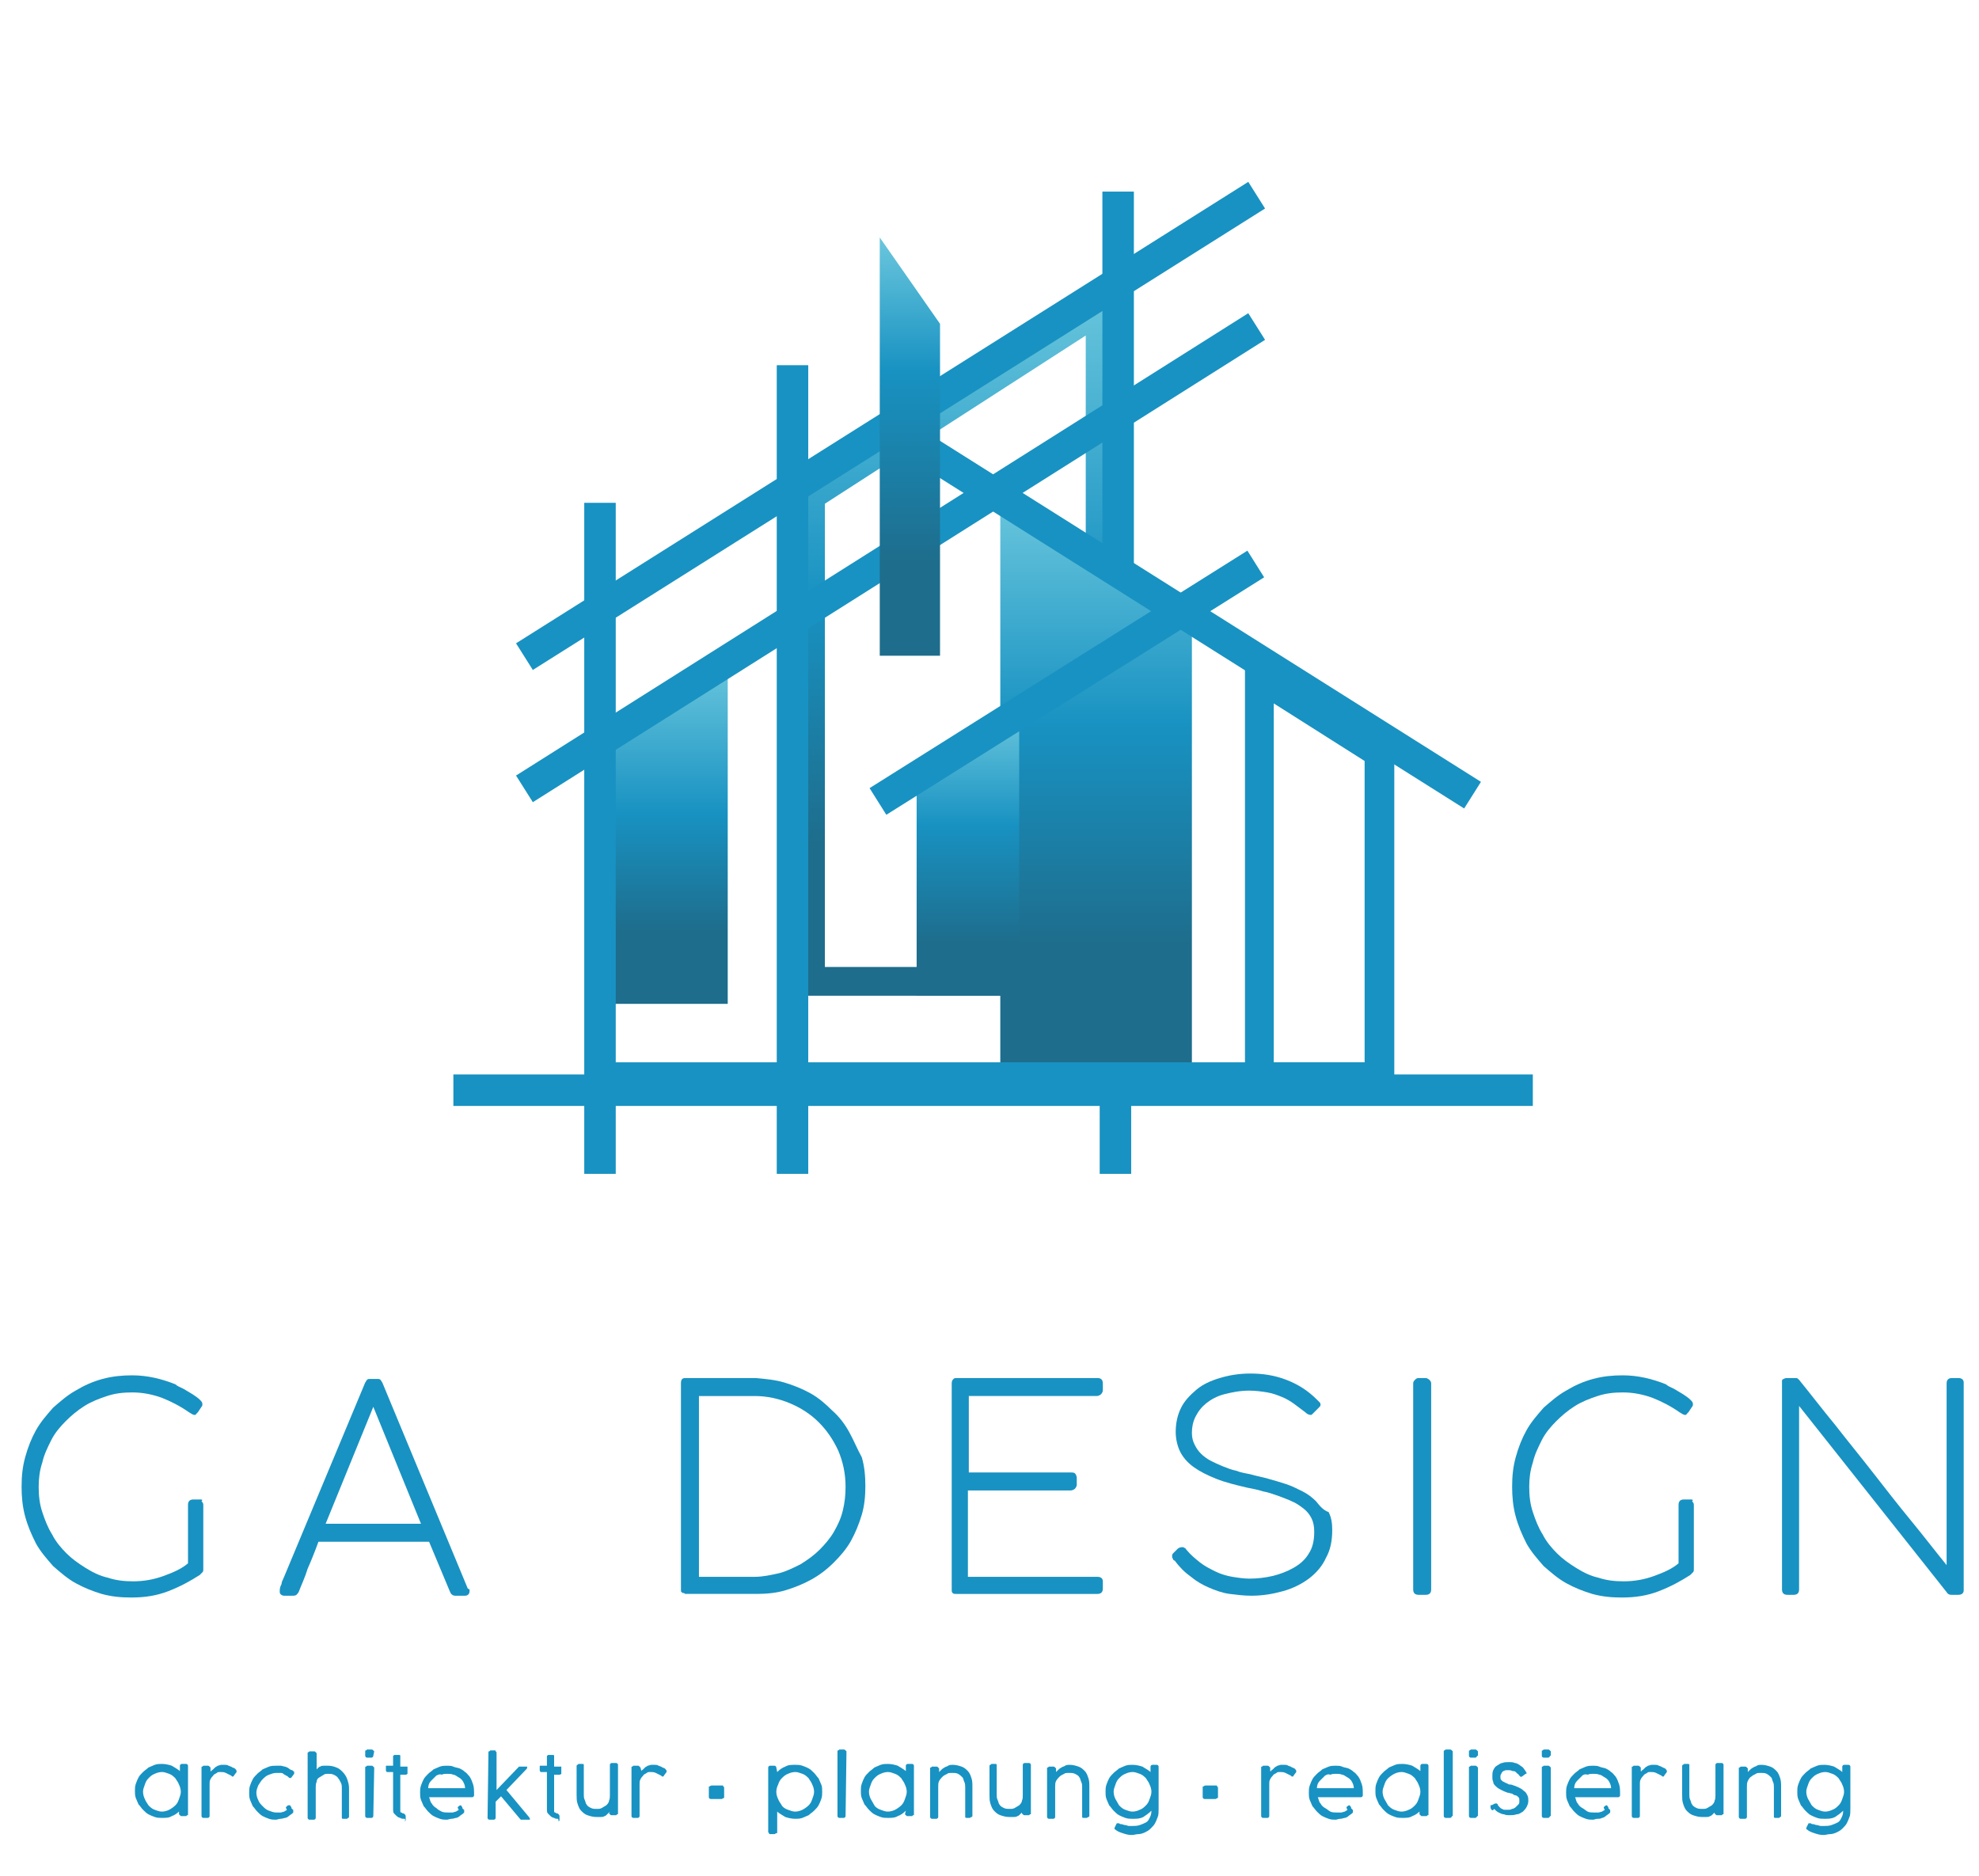 <?xml version="1.0" encoding="utf-8"?>
<!-- Generator: Adobe Illustrator 27.0.1, SVG Export Plug-In . SVG Version: 6.00 Build 0)  -->
<svg version="1.1" id="Ebene_1" xmlns="http://www.w3.org/2000/svg" xmlns:xlink="http://www.w3.org/1999/xlink" x="0px" y="0px"
	 viewBox="0 0 220 208.6" style="enable-background:new 0 0 220 208.6;" xml:space="preserve">
<style type="text/css">
	.st0{fill:#1892C2;}
	.st1{fill:url(#SVGID_1_);}
	.st2{fill:url(#SVGID_00000034058564963265797400000000261092092800861362_);}
	.st3{fill:url(#SVGID_00000167385976857403943340000013160832503900914050_);}
	.st4{fill:url(#SVGID_00000081606667387309869510000015409402281199466404_);}
	.st5{fill:none;stroke:#1892C2;stroke-width:3.5;stroke-miterlimit:10;}
	.st6{fill:url(#SVGID_00000057856555893046031900000016730545467377205902_);}
	.st7{fill:none;stroke:#00ADD7;stroke-width:3.5;stroke-miterlimit:10;}
</style>
<g>
	<path class="st0" d="M22.2,166.7h-0.7c-0.4,0-0.6,0.2-0.6,0.6v6.5c-0.7,0.6-1.6,1-2.7,1.4s-2.2,0.6-3.4,0.6c-1,0-1.9-0.1-2.8-0.4
		c-0.9-0.2-1.7-0.6-2.5-1.1s-1.5-1-2.1-1.6s-1.2-1.3-1.6-2.1c-0.5-0.8-0.8-1.6-1.1-2.5c-0.3-0.9-0.4-1.8-0.4-2.8
		c0-0.9,0.1-1.8,0.4-2.7c0.2-0.9,0.6-1.7,1-2.5s1-1.5,1.6-2.1s1.3-1.2,2.1-1.7s1.6-0.8,2.5-1.1s1.8-0.4,2.8-0.4
		c1.1,0,2.2,0.2,3.3,0.6c1,0.4,2,0.9,3,1.6c0.3,0.2,0.5,0.3,0.6,0.3s0.2,0,0.2-0.1c0.1-0.1,0.1-0.1,0.2-0.2l0.4-0.6
		c0.1-0.1,0.1-0.2,0.1-0.3c0-0.2-0.1-0.3-0.3-0.5c-0.2-0.2-0.5-0.4-0.8-0.6c-0.3-0.2-0.7-0.4-1-0.6c-0.4-0.2-0.7-0.3-0.9-0.5
		c-1.5-0.6-3.1-1-4.8-1c-1.1,0-2.2,0.1-3.3,0.4c-1.1,0.3-2,0.7-3,1.3c-0.9,0.5-1.7,1.2-2.5,1.9c-0.7,0.8-1.4,1.6-1.9,2.5
		s-0.9,1.9-1.2,3s-0.4,2.1-0.4,3.3c0,1.1,0.1,2.2,0.4,3.3s0.7,2,1.2,3c0.5,0.9,1.2,1.7,1.9,2.5c0.8,0.7,1.6,1.4,2.5,1.9
		s1.9,0.9,2.9,1.2c1.1,0.3,2.1,0.4,3.3,0.4c1.5,0,2.8-0.2,4.1-0.7s2.4-1.1,3.5-1.8c0.1-0.1,0.2-0.2,0.3-0.3c0.1-0.1,0.1-0.2,0.1-0.3
		v-7.2c0-0.2-0.1-0.3-0.2-0.4C22.6,166.7,22.4,166.7,22.2,166.7z"/>
	<path class="st0" d="M52,176.6l-9.5-22.9c-0.1-0.1-0.1-0.2-0.2-0.3c-0.1-0.1-0.2-0.1-0.4-0.1h-0.1h-0.5h-0.1c-0.2,0-0.3,0-0.4,0.1
		c-0.1,0.1-0.1,0.2-0.2,0.3l-9.1,21.8c-0.1,0.2-0.2,0.4-0.2,0.6c-0.1,0.2-0.2,0.4-0.2,0.7c0,0,0,0,0,0.1v0.1c0,0.2,0.2,0.4,0.5,0.4
		h0.9h0.1c0.3,0,0.4-0.1,0.6-0.4c0.3-0.8,0.7-1.6,1-2.6c0.4-0.9,0.8-1.9,1.2-3h12.3l2.3,5.5c0.1,0.3,0.3,0.5,0.6,0.5c0,0,0,0,0.1,0
		c0,0,0,0,0.1,0h0.9c0.3,0,0.5-0.2,0.5-0.5c0,0,0-0.1,0-0.2C52,176.6,52,176.6,52,176.6z M36.2,169.4l5.3-13l5.3,13H36.2z"/>
	<path class="st0" d="M94.4,159.2c-0.5-0.9-1.1-1.7-1.9-2.4c-0.7-0.7-1.5-1.4-2.4-1.9s-1.9-0.9-2.9-1.2s-2.1-0.4-3.2-0.5h-7.8
		c-0.4,0-0.5,0.2-0.5,0.6v23c0,0.1,0,0.2,0.1,0.2c0,0.1,0.1,0.1,0.2,0.1s0.1,0.1,0.2,0.1h0.1c0,0,0.1,0,0.2,0h7.6
		c1.1,0,2.2-0.1,3.2-0.4c1-0.3,2-0.7,2.9-1.2s1.7-1.1,2.5-1.9c0.7-0.7,1.4-1.5,1.9-2.4s0.9-1.9,1.2-2.9c0.3-1,0.4-2.1,0.4-3.2
		c0-1.1-0.1-2.2-0.4-3.2C95.3,161.1,94.9,160.1,94.4,159.2z M93.7,167.9c-0.2,0.9-0.6,1.7-1,2.4s-1,1.4-1.6,2s-1.3,1.1-2.1,1.6
		c-0.8,0.4-1.6,0.8-2.4,1c-0.9,0.2-1.8,0.4-2.7,0.4h-6.2v-20.1h6.2c1.4,0,2.7,0.3,3.9,0.8c1.2,0.5,2.3,1.2,3.2,2.1
		c0.9,0.9,1.6,1.9,2.2,3.2c0.5,1.2,0.8,2.5,0.8,4C94,166.2,93.9,167.1,93.7,167.9z"/>
	<path class="st0" d="M122,175.3h-14.4v-9.6H119c0.2,0,0.4-0.1,0.5-0.2c0.1-0.1,0.2-0.3,0.2-0.4v-0.8c0-0.2-0.1-0.4-0.2-0.5
		s-0.3-0.1-0.4-0.1h-11.4v-8.5h14.2c0.2,0,0.4-0.1,0.5-0.2c0.1-0.1,0.2-0.3,0.2-0.4v-0.8c0-0.4-0.2-0.6-0.6-0.6h-15.6
		c-0.2,0-0.3,0-0.4,0.1s-0.2,0.2-0.2,0.5v22.9c0,0.2,0,0.3,0.1,0.4c0.1,0.1,0.2,0.1,0.4,0.1H122c0.4,0,0.6-0.2,0.6-0.6v-0.8
		C122.6,175.5,122.4,175.3,122,175.3z"/>
	<path class="st0" d="M146.3,166.9c-0.4-0.4-0.9-0.8-1.5-1.1s-1.2-0.6-1.8-0.8s-1.3-0.4-2-0.6c-0.7-0.2-1.3-0.3-2-0.5
		c-0.5-0.1-1.1-0.2-1.6-0.4c-0.5-0.1-1-0.3-1.5-0.5s-0.9-0.4-1.3-0.6c-0.4-0.2-0.8-0.5-1.1-0.8s-0.5-0.6-0.7-1s-0.3-0.8-0.3-1.3
		c0-0.6,0.1-1.2,0.4-1.8c0.3-0.6,0.7-1.1,1.2-1.5s1.2-0.8,2-1s1.7-0.4,2.8-0.4c0.7,0,1.4,0.1,2,0.2c0.6,0.1,1.1,0.3,1.6,0.5
		s1,0.5,1.4,0.8s0.8,0.6,1.2,0.9c0.2,0.2,0.4,0.3,0.6,0.3c0.1,0,0.1,0,0.2-0.1c0.1-0.1,0.1-0.1,0.2-0.2c0.2-0.2,0.4-0.4,0.5-0.5
		s0.2-0.2,0.2-0.3s0-0.2-0.1-0.3s-0.2-0.2-0.3-0.3c-1-1-2.1-1.7-3.4-2.2c-1.3-0.5-2.6-0.7-4-0.7c-1.3,0-2.4,0.2-3.4,0.5
		s-1.9,0.7-2.6,1.3c-0.7,0.6-1.3,1.2-1.7,2s-0.6,1.7-0.6,2.7c0,0.8,0.2,1.6,0.5,2.2c0.3,0.6,0.8,1.2,1.5,1.7s1.5,0.9,2.5,1.3
		c1,0.4,2.2,0.7,3.5,1c0.5,0.1,1.1,0.2,1.7,0.4c0.6,0.1,1.1,0.3,1.7,0.5c0.5,0.2,1.1,0.4,1.5,0.6c0.5,0.2,0.9,0.5,1.3,0.8
		c0.4,0.3,0.7,0.7,0.9,1.1c0.2,0.4,0.3,0.9,0.3,1.5c0,1-0.2,1.8-0.6,2.4c-0.4,0.7-1,1.2-1.7,1.6c-0.7,0.4-1.5,0.7-2.3,0.9
		c-0.9,0.2-1.7,0.3-2.6,0.3c-0.6,0-1.3-0.1-1.9-0.2c-0.6-0.1-1.3-0.3-1.9-0.6c-0.6-0.3-1.2-0.6-1.7-1s-1-0.8-1.5-1.4
		c-0.1-0.1-0.1-0.2-0.2-0.2c-0.1-0.1-0.2-0.1-0.3-0.1c-0.2,0-0.4,0.1-0.5,0.2c-0.1,0.1-0.3,0.3-0.5,0.5c-0.1,0.1-0.1,0.2-0.1,0.3
		s0,0.2,0.1,0.3c0,0.1,0.1,0.2,0.2,0.2c0.5,0.7,1.1,1.3,1.8,1.8c0.6,0.5,1.3,0.9,2,1.2s1.5,0.6,2.3,0.7c0.8,0.1,1.6,0.2,2.4,0.2
		c1.3,0,2.4-0.2,3.5-0.5s2.1-0.8,2.9-1.4c0.8-0.6,1.5-1.4,1.9-2.3c0.5-0.9,0.7-1.9,0.7-3.1c0-0.8-0.1-1.4-0.4-2
		C147.1,167.9,146.7,167.4,146.3,166.9z"/>
	<path class="st0" d="M158.5,153.2h-0.8c-0.2,0-0.3,0.1-0.4,0.2c-0.1,0.1-0.2,0.2-0.2,0.4v22.9c0,0.4,0.2,0.6,0.6,0.6h0.8
		c0.4,0,0.6-0.2,0.6-0.6v-22.9c0-0.2-0.1-0.3-0.2-0.4C158.8,153.3,158.6,153.2,158.5,153.2z"/>
	<path class="st0" d="M187.9,166.7h-0.7c-0.4,0-0.6,0.2-0.6,0.6v6.5c-0.7,0.6-1.6,1-2.7,1.4c-1.1,0.4-2.2,0.6-3.4,0.6
		c-1,0-1.9-0.1-2.8-0.4c-0.9-0.2-1.7-0.6-2.5-1.1s-1.5-1-2.1-1.6s-1.2-1.3-1.6-2.1c-0.5-0.8-0.8-1.6-1.1-2.5s-0.4-1.8-0.4-2.8
		c0-0.9,0.1-1.8,0.4-2.7c0.2-0.9,0.6-1.7,1-2.5s1-1.5,1.6-2.1s1.3-1.2,2.1-1.7s1.6-0.8,2.5-1.1s1.8-0.4,2.8-0.4
		c1.1,0,2.2,0.2,3.3,0.6c1,0.4,2,0.9,3,1.6c0.3,0.2,0.5,0.3,0.6,0.3s0.2,0,0.2-0.1c0.1-0.1,0.1-0.1,0.2-0.2l0.4-0.6
		c0.1-0.1,0.1-0.2,0.1-0.3c0-0.2-0.1-0.3-0.3-0.5s-0.5-0.4-0.8-0.6c-0.3-0.2-0.7-0.4-1-0.6c-0.4-0.2-0.7-0.3-0.9-0.5
		c-1.5-0.6-3.1-1-4.8-1c-1.1,0-2.2,0.1-3.3,0.4c-1.1,0.3-2,0.7-3,1.3c-0.9,0.5-1.7,1.2-2.5,1.9c-0.7,0.8-1.4,1.6-1.9,2.5
		s-0.9,1.9-1.2,3s-0.4,2.1-0.4,3.3c0,1.1,0.1,2.2,0.4,3.3c0.3,1.1,0.7,2,1.2,3c0.5,0.9,1.2,1.7,1.9,2.5c0.8,0.7,1.6,1.4,2.5,1.9
		s1.9,0.9,2.9,1.2c1.1,0.3,2.1,0.4,3.3,0.4c1.5,0,2.8-0.2,4.1-0.7s2.4-1.1,3.5-1.8c0.1-0.1,0.2-0.2,0.3-0.3s0.1-0.2,0.1-0.3v-7.2
		c0-0.2-0.1-0.3-0.2-0.4C188.3,166.7,188.1,166.7,187.9,166.7z"/>
	<path class="st0" d="M217.7,153.2H217c-0.4,0-0.6,0.2-0.6,0.6V174c-1.3-1.6-2.6-3.3-4-5s-2.8-3.5-4.2-5.3s-2.8-3.5-4.2-5.3
		c-1.4-1.7-2.7-3.4-4-5c-0.1-0.1-0.2-0.2-0.3-0.2c-0.4,0-0.7,0-0.9,0s-0.4,0-0.5,0.1c-0.1,0-0.2,0.1-0.2,0.2c0,0.1,0,0.2,0,0.3v22.9
		c0,0.4,0.2,0.6,0.6,0.6h0.7c0.4,0,0.6-0.2,0.6-0.6v-20.4l16.4,20.7c0.1,0.2,0.3,0.3,0.5,0.3h0.8c0.4,0,0.6-0.2,0.6-0.5v-23.1
		C218.3,153.4,218.1,153.2,217.7,153.2z"/>
</g>
<g>
	<g>
		
			<linearGradient id="SVGID_1_" gradientUnits="userSpaceOnUse" x1="106.17" y1="99.296" x2="106.17" y2="178.57" gradientTransform="matrix(1 0 0 -1 0 210)">
			<stop  offset="0.212" style="stop-color:#1E6D8C"/>
			<stop  offset="0.556" style="stop-color:#1892C2"/>
			<stop  offset="0.999" style="stop-color:#6BC7DD"/>
		</linearGradient>
		<path class="st1" d="M123.9,110.7H88.4V54.2l35.5-22.8C123.9,31.4,123.9,110.7,123.9,110.7z M91.7,107.5h29V37.3l-29,18.7V107.5z"
			/>
	</g>
	
		<linearGradient id="SVGID_00000137090873857797203820000016702705483072492181_" gradientUnits="userSpaceOnUse" x1="121.824" y1="91.448" x2="121.824" y2="154.936" gradientTransform="matrix(1 0 0 -1 0 210)">
		<stop  offset="0.212" style="stop-color:#1E6D8C"/>
		<stop  offset="0.598" style="stop-color:#1892C2"/>
		<stop  offset="0.999" style="stop-color:#6BC7DD"/>
	</linearGradient>
	<polygon style="fill:url(#SVGID_00000137090873857797203820000016702705483072492181_);" points="111.2,118.6 132.5,118.6 
		132.5,68.4 111.2,55.1 	"/>
	
		<linearGradient id="SVGID_00000143612620211146598090000017041577385986460599_" gradientUnits="userSpaceOnUse" x1="73.947" y1="98.382" x2="73.947" y2="136.492" gradientTransform="matrix(1 0 0 -1 0 210)">
		<stop  offset="0.212" style="stop-color:#1E6D8C"/>
		<stop  offset="0.556" style="stop-color:#1892C2"/>
		<stop  offset="0.999" style="stop-color:#6BC7DD"/>
	</linearGradient>
	<polygon style="fill:url(#SVGID_00000143612620211146598090000017041577385986460599_);" points="80.9,111.6 67,111.6 67,82.3 
		80.9,73.5 	"/>
	
		<linearGradient id="SVGID_00000109718193044467081730000016791206595538605740_" gradientUnits="userSpaceOnUse" x1="107.566" y1="99.296" x2="107.566" y2="130.866" gradientTransform="matrix(1 0 0 -1 0 210)">
		<stop  offset="0.186" style="stop-color:#1E6D8C"/>
		<stop  offset="0.602" style="stop-color:#1892C2"/>
		<stop  offset="0.999" style="stop-color:#6BC7DD"/>
	</linearGradient>
	<polygon style="fill:url(#SVGID_00000109718193044467081730000016791206595538605740_);" points="113.3,110.7 101.9,110.7 
		101.9,86.5 113.3,79.1 	"/>
	<g>
		<path class="st0" d="M155,121.3h-16.6V72.6L155,82.9V121.3z M141.6,118.1h10.1V84.6l-10.1-6.4V118.1z"/>
	</g>
	<g>
		<rect x="66.9" y="118.1" class="st0" width="87.4" height="3.2"/>
	</g>
	<line class="st5" x1="50.4" y1="121.2" x2="170.4" y2="121.2"/>
	<line class="st5" x1="163.7" y1="88.4" x2="101.2" y2="49"/>
	<line class="st5" x1="88.1" y1="130.5" x2="88.1" y2="40.6"/>
	<line class="st5" x1="124.3" y1="63.3" x2="124.3" y2="21.3"/>
	<line class="st5" x1="124" y1="130.5" x2="124" y2="121.1"/>
	<line class="st5" x1="58.3" y1="87.7" x2="139.7" y2="36.3"/>
	<line class="st5" x1="58.3" y1="73" x2="139.7" y2="21.7"/>
	<line class="st5" x1="97.6" y1="89.1" x2="139.6" y2="62.7"/>
	<line class="st5" x1="66.7" y1="130.5" x2="66.7" y2="55.9"/>
	
		<linearGradient id="SVGID_00000157287616434117198850000006342334375022358153_" gradientUnits="userSpaceOnUse" x1="101.156" y1="137.058" x2="101.156" y2="183.628" gradientTransform="matrix(1 0 0 -1 0 210)">
		<stop  offset="0.223" style="stop-color:#1E6D8C"/>
		<stop  offset="0.681" style="stop-color:#1892C2"/>
		<stop  offset="1" style="stop-color:#6BC7DD"/>
	</linearGradient>
	<polygon style="fill:url(#SVGID_00000157287616434117198850000006342334375022358153_);" points="97.8,72.9 104.5,72.9 104.5,36 
		97.8,26.4 	"/>
	<path class="st7" d="M170.4,123.8"/>
	<path class="st7" d="M50.4,123.8"/>
</g>
<g>
	<path class="st0" d="M20,201.3c-0.3,0.3-0.6,0.5-0.9,0.6c-0.3,0.2-0.7,0.2-1.1,0.2c-0.3,0-0.5,0-0.8-0.1s-0.5-0.2-0.7-0.3
		s-0.4-0.3-0.6-0.5c-0.2-0.2-0.3-0.4-0.5-0.6c-0.1-0.2-0.2-0.5-0.3-0.7c-0.1-0.3-0.1-0.5-0.1-0.8s0-0.5,0.1-0.8s0.2-0.5,0.3-0.7
		s0.3-0.4,0.5-0.6c0.2-0.2,0.4-0.3,0.6-0.5c0.2-0.1,0.5-0.2,0.7-0.3c0.3-0.1,0.5-0.1,0.8-0.1c0.4,0,0.8,0.1,1.1,0.2
		c0.3,0.2,0.7,0.4,0.9,0.6v-0.6c0-0.1,0.1-0.2,0.2-0.2h0.5c0.1,0,0.2,0.1,0.2,0.2v5.4c0,0.1,0,0.1-0.1,0.1l-0.1,0.1h-0.5
		c-0.1,0-0.1,0-0.2-0.1l-0.1-0.1v-0.4H20z M20.1,199.2c0-0.3-0.1-0.6-0.2-0.8c-0.1-0.3-0.3-0.5-0.4-0.7c-0.2-0.2-0.4-0.4-0.7-0.5
		S18.3,197,18,197s-0.6,0.1-0.8,0.2c-0.3,0.1-0.5,0.3-0.7,0.5s-0.3,0.4-0.4,0.7s-0.2,0.5-0.2,0.8s0.1,0.6,0.2,0.8
		c0.1,0.3,0.3,0.5,0.4,0.7c0.2,0.2,0.4,0.4,0.7,0.5c0.3,0.1,0.5,0.2,0.8,0.2s0.6-0.1,0.8-0.2s0.5-0.3,0.7-0.5s0.3-0.4,0.4-0.7
		S20.1,199.5,20.1,199.2z"/>
	<path class="st0" d="M23.5,196.9c0-0.1,0.1-0.1,0.2-0.2c0.1-0.1,0.2-0.2,0.2-0.2c0.1-0.1,0.2-0.1,0.3-0.2c0.1,0,0.3-0.1,0.4-0.1
		c0.2,0,0.3,0,0.4,0s0.3,0,0.4,0.1c0.1,0,0.2,0.1,0.3,0.1c0.1,0.1,0.2,0.1,0.4,0.2l0.1,0.1c0,0,0.1,0.1,0.1,0.2v0.1l-0.3,0.4
		c0,0.1-0.1,0.1-0.1,0.1s0,0-0.1,0c0,0,0,0-0.1-0.1c-0.2-0.1-0.4-0.2-0.6-0.3s-0.4-0.1-0.6-0.1s-0.3,0-0.4,0.1s-0.3,0.1-0.4,0.3
		c-0.1,0.1-0.2,0.2-0.3,0.4s-0.1,0.3-0.1,0.5v3.6c0,0.1-0.1,0.2-0.2,0.2h-0.5c-0.1,0-0.2-0.1-0.2-0.2v-5.4c0-0.1,0-0.1,0.1-0.1
		l0.1-0.1h0.5c0.1,0,0.1,0,0.2,0.1l0.1,0.1v0.4H23.5z"/>
	<path class="st0" d="M31.9,200.8L31.9,200.8c0.1-0.1,0.1-0.1,0.2-0.1h0.1c0,0,0.1,0,0.1,0.1c0.1,0.1,0.1,0.1,0.1,0.2
		c0,0.1,0.1,0.1,0.1,0.1s0,0.1,0.1,0.1c0,0,0,0,0,0.1v0.1v0.1l-0.1,0.1c-0.1,0.1-0.3,0.2-0.4,0.3c-0.1,0.1-0.3,0.2-0.4,0.2
		s-0.3,0.1-0.5,0.1s-0.4,0.1-0.5,0.1c-0.3,0-0.5,0-0.8-0.1s-0.5-0.2-0.7-0.3s-0.4-0.3-0.6-0.5s-0.3-0.4-0.5-0.6
		c-0.1-0.2-0.2-0.5-0.3-0.7c-0.1-0.3-0.1-0.5-0.1-0.8s0-0.5,0.1-0.8s0.2-0.5,0.3-0.7c0.1-0.2,0.3-0.4,0.5-0.6
		c0.2-0.2,0.4-0.3,0.6-0.5c0.2-0.1,0.5-0.2,0.7-0.3c0.3-0.1,0.5-0.1,0.8-0.1c0.2,0,0.3,0,0.5,0s0.3,0.1,0.5,0.1
		c0.2,0.1,0.3,0.1,0.4,0.2c0.1,0.1,0.3,0.2,0.4,0.2c0,0,0,0,0.1,0.1c0,0,0.1,0,0.1,0.1v0.1v0.1l-0.3,0.4c-0.1,0.1-0.2,0.1-0.3,0
		c-0.1-0.1-0.2-0.2-0.3-0.2c-0.1-0.1-0.2-0.1-0.3-0.2c-0.1-0.1-0.2-0.1-0.4-0.1c-0.1,0-0.3,0-0.4,0c-0.3,0-0.5,0.1-0.8,0.2
		s-0.5,0.3-0.7,0.5s-0.3,0.4-0.5,0.7c-0.1,0.3-0.2,0.5-0.2,0.8s0.1,0.6,0.2,0.8c0.1,0.3,0.3,0.5,0.5,0.7s0.4,0.4,0.7,0.5
		c0.3,0.1,0.5,0.2,0.8,0.2c0.2,0,0.3,0,0.5,0c0.1,0,0.3-0.1,0.4-0.1c0.1-0.1,0.2-0.1,0.3-0.2C31.7,200.9,31.8,200.9,31.9,200.8z"/>
	<path class="st0" d="M35,196.9c0.1-0.1,0.2-0.2,0.3-0.3s0.2-0.2,0.3-0.2c0.1-0.1,0.3-0.1,0.4-0.1c0.2,0,0.3,0,0.5,0
		c0.3,0,0.7,0.1,0.9,0.2c0.3,0.1,0.5,0.3,0.7,0.5s0.4,0.5,0.5,0.8s0.2,0.6,0.2,1v3.1c0,0.1,0,0.2-0.1,0.2c-0.1,0.1-0.1,0.1-0.2,0.1
		h-0.3c-0.1,0-0.2,0-0.2-0.1c0,0,0-0.1,0-0.2v-3.1c0-0.2,0-0.4-0.1-0.6c-0.1-0.2-0.2-0.4-0.3-0.5c-0.1-0.2-0.3-0.3-0.5-0.4
		c-0.2-0.1-0.4-0.1-0.6-0.1c-0.2,0-0.4,0-0.5,0.1c-0.2,0.1-0.3,0.2-0.5,0.3s-0.3,0.3-0.3,0.5c-0.1,0.2-0.1,0.4-0.1,0.6v3.4
		c0,0.1-0.1,0.2-0.2,0.2h-0.5c-0.1,0-0.2-0.1-0.2-0.2v-7.2c0-0.1,0-0.1,0.1-0.1l0.1-0.1h0.5c0.1,0,0.1,0,0.2,0.1l0.1,0.1v2H35z"/>
	<path class="st0" d="M41.5,195.2c0,0.1-0.1,0.2-0.2,0.2h-0.5c-0.1,0-0.2-0.1-0.2-0.2v-0.5c0-0.1,0-0.1,0.1-0.1l0.1-0.1h0.5
		c0.1,0,0.1,0,0.2,0.1l0.1,0.1L41.5,195.2L41.5,195.2z M41.5,201.9c0,0.1-0.1,0.2-0.2,0.2h-0.5c-0.1,0-0.2-0.1-0.2-0.2v-5.4
		c0-0.1,0-0.1,0.1-0.1l0.1-0.1h0.5c0.1,0,0.1,0,0.2,0.1l0.1,0.1L41.5,201.9L41.5,201.9z"/>
	<path class="st0" d="M44.9,202.2c-0.1,0-0.3,0-0.4-0.1c-0.1,0-0.3-0.1-0.4-0.2c-0.1-0.1-0.2-0.2-0.3-0.3s-0.1-0.3-0.1-0.6v-4h-0.5
		c-0.1,0-0.1,0-0.2,0c0,0-0.1-0.1-0.1-0.2v-0.4c0-0.1,0-0.1,0.1-0.1c0,0,0.1,0,0.2,0h0.5v-1c0-0.1,0-0.1,0-0.1s0.1,0,0.1-0.1h0.1
		c0.1,0,0.1,0,0.2,0c0.1,0,0.2,0,0.2,0c0.1,0,0.1,0,0.1,0s0.1,0,0.1,0.1v0.1v0.1v1h0.6c0.1,0,0.1,0,0.2,0c0,0,0,0.1,0,0.2v0.4
		c0,0.1,0,0.1,0,0.2c0,0-0.1,0.1-0.2,0.1h-0.6v4c0,0.1,0,0.2,0.1,0.2s0.1,0.1,0.2,0.1c0.1,0,0.1,0,0.2,0.1c0,0,0.1,0.1,0.1,0.2v0.4
		c0,0.1,0,0.1-0.1,0.2C45.1,202.2,45,202.2,44.9,202.2z"/>
	<path class="st0" d="M51,200.8C51.1,200.8,51.1,200.7,51,200.8c0.1-0.1,0.2-0.1,0.2-0.1s0.1,0,0.1,0.1c0.1,0.1,0.1,0.1,0.1,0.2
		c0,0.1,0.1,0.1,0.1,0.1s0,0.1,0.1,0.1c0,0,0,0,0,0.1c0,0,0,0,0,0.1v0.1l-0.1,0.1c-0.1,0.1-0.3,0.2-0.4,0.3
		c-0.1,0.1-0.3,0.2-0.4,0.2s-0.3,0.1-0.5,0.1s-0.4,0.1-0.5,0.1c-0.3,0-0.5,0-0.8-0.1s-0.5-0.2-0.7-0.3s-0.4-0.3-0.6-0.5
		c-0.2-0.2-0.3-0.4-0.5-0.6c-0.1-0.2-0.2-0.5-0.3-0.7c-0.1-0.3-0.1-0.5-0.1-0.8s0-0.5,0.1-0.8s0.2-0.5,0.3-0.7s0.3-0.4,0.5-0.6
		c0.2-0.2,0.4-0.3,0.6-0.5c0.2-0.1,0.5-0.2,0.7-0.3c0.3-0.1,0.5-0.1,0.8-0.1c0.2,0,0.5,0,0.7,0.1s0.4,0.1,0.7,0.2
		c0.2,0.1,0.4,0.2,0.6,0.4c0.2,0.1,0.3,0.3,0.5,0.5c0.2,0.3,0.3,0.6,0.4,0.9c0.1,0.3,0.1,0.7,0.1,1.2c0,0.1-0.1,0.2-0.2,0.2h-4.8
		c0.1,0.2,0.1,0.5,0.3,0.7c0.1,0.2,0.3,0.4,0.5,0.5c0.2,0.2,0.4,0.3,0.6,0.4c0.2,0.1,0.5,0.1,0.7,0.1s0.3,0,0.5,0
		c0.1,0,0.3-0.1,0.4-0.1c0.1-0.1,0.2-0.1,0.3-0.2C50.8,200.9,50.9,200.9,51,200.8L51,200.8z M48.5,197.4c-0.2,0.2-0.4,0.4-0.6,0.6
		c-0.2,0.2-0.3,0.5-0.3,0.8h4.1c0-0.3-0.1-0.5-0.2-0.7c-0.1-0.2-0.3-0.4-0.5-0.5s-0.4-0.3-0.6-0.3c-0.2-0.1-0.5-0.1-0.7-0.1
		s-0.4,0-0.6,0.1C48.9,197.2,48.7,197.3,48.5,197.4z"/>
	<path class="st0" d="M54.3,194.8c0-0.1,0-0.1,0.1-0.1l0.1-0.1H55c0.1,0,0.1,0,0.1,0.1l0.1,0.1v4.2l2.4-2.5l0.1-0.1h0.1h0.7
		c0.1,0,0.1,0,0.1,0s0,0,0,0.1s0,0.1-0.1,0.2l-2.2,2.3l2.5,3l0,0c0,0,0,0.1,0.1,0.1v0.1v0.1h-0.1H58h-0.1l-0.1-0.1l-2.1-2.5
		l-0.6,0.6v1.8c0,0.1-0.1,0.2-0.2,0.2h-0.5c-0.1,0-0.2-0.1-0.2-0.2L54.3,194.8L54.3,194.8z"/>
	<path class="st0" d="M62,202.2c-0.1,0-0.3,0-0.4-0.1c-0.1,0-0.3-0.1-0.4-0.2c-0.1-0.1-0.2-0.2-0.3-0.3s-0.1-0.3-0.1-0.6v-4h-0.5
		c-0.1,0-0.1,0-0.2,0c0,0-0.1-0.1-0.1-0.2v-0.4c0-0.1,0-0.1,0.1-0.1c0,0,0.1,0,0.2,0h0.5v-1c0-0.1,0-0.1,0-0.1s0.1,0,0.1-0.1H61
		c0.1,0,0.1,0,0.2,0c0.1,0,0.2,0,0.2,0c0.1,0,0.1,0,0.1,0s0.1,0,0.1,0.1v0.1v0.1v1h0.6c0.1,0,0.1,0,0.2,0c0,0,0,0.1,0,0.2v0.4
		c0,0.1,0,0.1,0,0.2c0,0-0.1,0.1-0.2,0.1h-0.6v4c0,0.1,0,0.2,0.1,0.2s0.1,0.1,0.2,0.1c0.1,0,0.1,0,0.2,0.1c0,0,0.1,0.1,0.1,0.2v0.4
		c0,0.1,0,0.1-0.1,0.2C62.1,202.2,62,202.2,62,202.2z"/>
	<path class="st0" d="M67.8,201.4c-0.1,0.1-0.2,0.2-0.3,0.3c-0.1,0.1-0.2,0.2-0.3,0.2c-0.1,0.1-0.3,0.1-0.4,0.1c-0.2,0-0.3,0-0.5,0
		c-0.4,0-0.7-0.1-1-0.2c-0.3-0.1-0.5-0.3-0.7-0.5s-0.3-0.5-0.4-0.8s-0.1-0.6-0.1-1v-3.1c0-0.1,0-0.2,0.1-0.2
		c0.1-0.1,0.1-0.1,0.2-0.1h0.3c0.1,0,0.2,0,0.2,0.1c0,0,0,0.1,0,0.2v3.1c0,0.2,0,0.4,0.1,0.6s0.1,0.4,0.2,0.5
		c0.1,0.2,0.3,0.3,0.5,0.4c0.2,0.1,0.4,0.1,0.7,0.1c0.2,0,0.3,0,0.5-0.1s0.3-0.2,0.5-0.3c0.1-0.1,0.3-0.3,0.3-0.5
		c0.1-0.2,0.1-0.4,0.1-0.6v-3.4c0-0.1,0.1-0.2,0.2-0.2h0.5c0.1,0,0.2,0.1,0.2,0.2v5.4c0,0.1,0,0.1-0.1,0.1l-0.1,0.1H68
		c-0.1,0-0.1,0-0.2-0.1l-0.1-0.1L67.8,201.4L67.8,201.4z"/>
	<path class="st0" d="M71.3,196.9c0-0.1,0.1-0.1,0.2-0.2c0.1-0.1,0.2-0.2,0.2-0.2c0.1-0.1,0.2-0.1,0.3-0.2c0.1,0,0.3-0.1,0.4-0.1
		c0.2,0,0.3,0,0.4,0s0.3,0,0.4,0.1c0.1,0,0.2,0.1,0.3,0.1c0.1,0.1,0.2,0.1,0.4,0.2l0.1,0.1c0,0,0.1,0.1,0.1,0.2v0.1l-0.3,0.4
		c0,0.1-0.1,0.1-0.1,0.1s0,0-0.1,0c0,0,0,0-0.1-0.1c-0.2-0.1-0.4-0.2-0.6-0.3s-0.4-0.1-0.6-0.1s-0.3,0-0.4,0.1s-0.3,0.1-0.4,0.3
		c-0.1,0.1-0.2,0.2-0.3,0.4s-0.1,0.3-0.1,0.5v3.6c0,0.1-0.1,0.2-0.2,0.2h-0.5c-0.1,0-0.2-0.1-0.2-0.2v-5.4c0-0.1,0-0.1,0.1-0.1
		l0.1-0.1h0.5c0.1,0,0.1,0,0.2,0.1l0.1,0.1L71.3,196.9L71.3,196.9z"/>
	<path class="st0" d="M78.8,198.7c0-0.1,0-0.1,0.1-0.1c0,0,0.1-0.1,0.2-0.1h1.2c0.1,0,0.1,0,0.1,0.1l0.1,0.1v1.1
		c0,0.1,0,0.1-0.1,0.1c0,0-0.1,0.1-0.2,0.1H79c-0.1,0-0.2-0.1-0.2-0.2V198.7z"/>
	<path class="st0" d="M86.4,197c0.3-0.3,0.6-0.5,0.9-0.6c0.3-0.2,0.7-0.2,1.1-0.2c0.3,0,0.5,0,0.8,0.1s0.5,0.2,0.7,0.3
		s0.4,0.3,0.6,0.5s0.3,0.4,0.5,0.6c0.1,0.2,0.2,0.5,0.3,0.7s0.1,0.5,0.1,0.8s0,0.5-0.1,0.8s-0.2,0.5-0.3,0.7
		c-0.1,0.2-0.3,0.4-0.5,0.6c-0.2,0.2-0.4,0.3-0.6,0.5c-0.2,0.1-0.5,0.2-0.7,0.3c-0.3,0.1-0.5,0.1-0.8,0.1c-0.4,0-0.8-0.1-1.1-0.2
		c-0.3-0.2-0.7-0.4-0.9-0.6v2.3c0,0.1,0,0.1-0.1,0.1s-0.1,0.1-0.2,0.1h-0.5c-0.1,0-0.1,0-0.1-0.1l-0.1-0.1v-7.2
		c0-0.1,0.1-0.2,0.2-0.2h0.5c0.1,0,0.2,0.1,0.2,0.2L86.4,197L86.4,197z M86.3,199.2c0,0.3,0.1,0.6,0.2,0.8c0.1,0.3,0.3,0.5,0.4,0.7
		s0.4,0.4,0.7,0.5c0.3,0.1,0.5,0.2,0.8,0.2s0.6-0.1,0.8-0.2s0.5-0.3,0.7-0.5s0.3-0.4,0.4-0.7s0.2-0.5,0.2-0.8s-0.1-0.6-0.2-0.8
		c-0.1-0.3-0.3-0.5-0.4-0.7c-0.2-0.2-0.4-0.4-0.7-0.5s-0.5-0.2-0.8-0.2s-0.6,0.1-0.8,0.2c-0.3,0.1-0.5,0.3-0.7,0.5s-0.3,0.4-0.4,0.7
		C86.4,198.6,86.3,198.9,86.3,199.2z"/>
	<path class="st0" d="M94,201.9c0,0.1-0.1,0.2-0.2,0.2h-0.5c-0.1,0-0.2-0.1-0.2-0.2v-7.2c0-0.1,0-0.1,0.1-0.1l0.1-0.1h0.5
		c0.1,0,0.1,0,0.2,0.1s0.1,0.1,0.1,0.1L94,201.9L94,201.9z"/>
	<path class="st0" d="M100.7,201.3c-0.3,0.3-0.6,0.5-0.9,0.6c-0.3,0.2-0.7,0.2-1.1,0.2c-0.3,0-0.5,0-0.8-0.1s-0.5-0.2-0.7-0.3
		s-0.4-0.3-0.6-0.5s-0.3-0.4-0.5-0.6c-0.1-0.2-0.2-0.5-0.3-0.7c-0.1-0.3-0.1-0.5-0.1-0.8s0-0.5,0.1-0.8s0.2-0.5,0.3-0.7
		c0.1-0.2,0.3-0.4,0.5-0.6c0.2-0.2,0.4-0.3,0.6-0.5c0.2-0.1,0.5-0.2,0.7-0.3c0.3-0.1,0.5-0.1,0.8-0.1c0.4,0,0.8,0.1,1.1,0.2
		c0.3,0.2,0.7,0.4,0.9,0.6v-0.6c0-0.1,0.1-0.2,0.2-0.2h0.5c0.1,0,0.2,0.1,0.2,0.2v5.4c0,0.1,0,0.1-0.1,0.1l-0.1,0.1h-0.5
		c-0.1,0-0.1,0-0.2-0.1l-0.1-0.1L100.7,201.3L100.7,201.3z M100.8,199.2c0-0.3-0.1-0.6-0.2-0.8c-0.1-0.3-0.3-0.5-0.4-0.7
		c-0.2-0.2-0.4-0.4-0.7-0.5S99,197,98.7,197s-0.6,0.1-0.8,0.2c-0.3,0.1-0.5,0.3-0.7,0.5s-0.3,0.4-0.4,0.7s-0.2,0.5-0.2,0.8
		s0.1,0.6,0.2,0.8s0.3,0.5,0.4,0.7s0.4,0.4,0.7,0.5c0.3,0.1,0.5,0.2,0.8,0.2s0.6-0.1,0.8-0.2s0.5-0.3,0.7-0.5s0.3-0.4,0.4-0.7
		S100.8,199.5,100.8,199.2z"/>
	<path class="st0" d="M104.3,197.1c0.1-0.1,0.2-0.2,0.3-0.3c0.1-0.1,0.2-0.2,0.4-0.3c0.1-0.1,0.3-0.1,0.4-0.2
		c0.2-0.1,0.3-0.1,0.5-0.1c0.4,0,0.7,0.1,1,0.2c0.3,0.1,0.5,0.3,0.7,0.5s0.3,0.5,0.4,0.8s0.1,0.6,0.1,1v3.1c0,0.1,0,0.2-0.1,0.2
		s-0.1,0.1-0.2,0.1h-0.3c-0.1,0-0.2,0-0.2-0.1c0,0,0-0.1,0-0.2v-3.1c0-0.2,0-0.4-0.1-0.6c-0.1-0.2-0.1-0.4-0.2-0.5s-0.3-0.3-0.5-0.4
		c-0.2-0.1-0.4-0.1-0.7-0.1c-0.2,0-0.4,0-0.5,0.1c-0.2,0.1-0.4,0.2-0.5,0.3s-0.3,0.3-0.4,0.5s-0.1,0.4-0.1,0.6v3.4
		c0,0.1-0.1,0.2-0.2,0.2h-0.5c-0.1,0-0.2-0.1-0.2-0.2v-5.4c0-0.1,0-0.1,0.1-0.1l0.1-0.1h0.5c0.1,0,0.1,0,0.2,0.1l0.1,0.1v0.5H104.3z
		"/>
	<path class="st0" d="M113.7,201.4c-0.1,0.1-0.2,0.2-0.3,0.3c-0.1,0.1-0.2,0.2-0.3,0.2c-0.1,0.1-0.3,0.1-0.4,0.1c-0.2,0-0.3,0-0.5,0
		c-0.4,0-0.7-0.1-1-0.2c-0.3-0.1-0.5-0.3-0.7-0.5s-0.3-0.5-0.4-0.8s-0.1-0.6-0.1-1v-3.1c0-0.1,0-0.2,0.1-0.2
		c0.1-0.1,0.1-0.1,0.2-0.1h0.3c0.1,0,0.2,0,0.2,0.1c0,0,0,0.1,0,0.2v3.1c0,0.2,0,0.4,0.1,0.6s0.1,0.4,0.2,0.5
		c0.1,0.2,0.3,0.3,0.5,0.4c0.2,0.1,0.4,0.1,0.7,0.1c0.2,0,0.3,0,0.5-0.1s0.3-0.2,0.5-0.3c0.1-0.1,0.3-0.3,0.3-0.5
		c0.1-0.2,0.1-0.4,0.1-0.6v-3.4c0-0.1,0.1-0.2,0.2-0.2h0.5c0.1,0,0.2,0.1,0.2,0.2v5.4c0,0.1,0,0.1-0.1,0.1l-0.1,0.1h-0.5
		c-0.1,0-0.1,0-0.2-0.1s-0.1-0.1-0.1-0.1v-0.2H113.7z"/>
	<path class="st0" d="M117.3,197.1c0.1-0.1,0.2-0.2,0.3-0.3c0.1-0.1,0.2-0.2,0.4-0.3c0.1-0.1,0.3-0.1,0.4-0.2
		c0.2-0.1,0.3-0.1,0.5-0.1c0.4,0,0.7,0.1,1,0.2c0.3,0.1,0.5,0.3,0.7,0.5s0.3,0.5,0.4,0.8s0.1,0.6,0.1,1v3.1c0,0.1,0,0.2-0.1,0.2
		s-0.1,0.1-0.2,0.1h-0.3c-0.1,0-0.2,0-0.2-0.1c0,0,0-0.1,0-0.2v-3.1c0-0.2,0-0.4-0.1-0.6c-0.1-0.2-0.1-0.4-0.2-0.5
		c-0.1-0.2-0.3-0.3-0.5-0.4c-0.2-0.1-0.4-0.1-0.7-0.1c-0.2,0-0.4,0-0.5,0.1c-0.2,0.1-0.4,0.2-0.5,0.3s-0.3,0.3-0.4,0.5
		s-0.1,0.4-0.1,0.6v3.4c0,0.1-0.1,0.2-0.2,0.2h-0.5c-0.1,0-0.2-0.1-0.2-0.2v-5.4c0-0.1,0-0.1,0.1-0.1l0.1-0.1h0.5
		c0.1,0,0.1,0,0.2,0.1l0.1,0.1v0.5H117.3z"/>
	<path class="st0" d="M128,201.3c-0.3,0.3-0.6,0.5-0.9,0.7c-0.4,0.2-0.7,0.2-1.2,0.2c-0.3,0-0.5,0-0.8-0.1s-0.5-0.2-0.7-0.3
		s-0.4-0.3-0.6-0.5s-0.3-0.4-0.5-0.6c-0.1-0.2-0.2-0.5-0.3-0.7c-0.1-0.3-0.1-0.5-0.1-0.8s0-0.5,0.1-0.8s0.2-0.5,0.3-0.7
		c0.1-0.2,0.3-0.4,0.5-0.6c0.2-0.2,0.4-0.3,0.6-0.5c0.2-0.1,0.5-0.2,0.7-0.3c0.3-0.1,0.5-0.1,0.8-0.1c0.4,0,0.8,0.1,1.1,0.2
		c0.3,0.2,0.7,0.4,0.9,0.6v-0.6c0-0.1,0.1-0.2,0.2-0.2h0.5c0.1,0,0.2,0.1,0.2,0.2v0.1l0,0v4.6c0,0.3,0,0.7-0.1,0.9
		c-0.1,0.3-0.2,0.5-0.3,0.7s-0.3,0.4-0.5,0.6c-0.2,0.2-0.4,0.3-0.6,0.4c-0.2,0.1-0.5,0.2-0.7,0.2c-0.3,0-0.5,0.1-0.8,0.1
		c-0.4,0-0.7-0.1-1-0.2c-0.3-0.1-0.6-0.2-0.8-0.4c0,0-0.1,0-0.1-0.1v-0.1l0,0l0,0l0.2-0.4c0,0,0-0.1,0.1-0.1c0,0,0,0,0.1,0h0.1
		c0.1,0.1,0.2,0.1,0.3,0.1c0.1,0,0.2,0.1,0.4,0.1c0.1,0,0.3,0.1,0.4,0.1s0.2,0,0.3,0c0.3,0,0.6,0,0.9-0.1s0.5-0.2,0.7-0.3
		s0.3-0.3,0.4-0.5S128,201.7,128,201.3L128,201.3z M128,199.2c0-0.3-0.1-0.6-0.2-0.8c-0.1-0.3-0.3-0.5-0.4-0.7
		c-0.2-0.2-0.4-0.4-0.7-0.5c-0.3-0.1-0.5-0.2-0.8-0.2s-0.6,0.1-0.8,0.2c-0.3,0.1-0.5,0.3-0.7,0.5s-0.3,0.4-0.4,0.7s-0.2,0.5-0.2,0.8
		s0.1,0.6,0.2,0.8s0.3,0.5,0.4,0.7c0.2,0.2,0.4,0.4,0.7,0.5c0.3,0.1,0.5,0.2,0.8,0.2s0.6-0.1,0.8-0.2c0.3-0.1,0.5-0.3,0.7-0.5
		s0.3-0.4,0.4-0.7S128,199.5,128,199.2z"/>
	<path class="st0" d="M133.7,198.7c0-0.1,0-0.1,0.1-0.1c0,0,0.1-0.1,0.2-0.1h1.2c0.1,0,0.1,0,0.1,0.1l0.1,0.1v1.1
		c0,0.1,0,0.1-0.1,0.1c0,0-0.1,0.1-0.2,0.1h-1.2c-0.1,0-0.2-0.1-0.2-0.2L133.7,198.7L133.7,198.7z"/>
	<path class="st0" d="M141.3,196.9c0-0.1,0.1-0.1,0.2-0.2c0.1-0.1,0.2-0.2,0.2-0.2c0.1-0.1,0.2-0.1,0.3-0.2c0.1,0,0.3-0.1,0.4-0.1
		c0.2,0,0.3,0,0.4,0c0.1,0,0.3,0,0.4,0.1c0.1,0,0.2,0.1,0.3,0.1c0.1,0.1,0.2,0.1,0.4,0.2l0.1,0.1c0,0,0.1,0.1,0.1,0.2v0.1l-0.3,0.4
		c0,0.1-0.1,0.1-0.1,0.1s0,0-0.1,0c0,0,0,0-0.1-0.1c-0.2-0.1-0.4-0.2-0.6-0.3c-0.2-0.1-0.4-0.1-0.6-0.1c-0.2,0-0.3,0-0.4,0.1
		c-0.1,0.1-0.3,0.1-0.4,0.3c-0.1,0.1-0.2,0.2-0.3,0.4s-0.1,0.3-0.1,0.5v3.6c0,0.1-0.1,0.2-0.2,0.2h-0.5c-0.1,0-0.2-0.1-0.2-0.2v-5.4
		c0-0.1,0-0.1,0.1-0.1l0.1-0.1h0.5c0.1,0,0.1,0,0.2,0.1l0.1,0.1v0.4H141.3z"/>
	<path class="st0" d="M149.8,200.8C149.8,200.8,149.9,200.7,149.8,200.8c0.1-0.1,0.2-0.1,0.2-0.1s0.1,0,0.1,0.1
		c0.1,0.1,0.1,0.1,0.1,0.2c0,0.1,0.1,0.1,0.1,0.1s0,0.1,0.1,0.1c0,0,0,0,0,0.1c0,0,0,0,0,0.1v0.1l-0.1,0.1c-0.1,0.1-0.3,0.2-0.4,0.3
		c-0.1,0.1-0.3,0.2-0.4,0.2s-0.3,0.1-0.5,0.1s-0.4,0.1-0.5,0.1c-0.3,0-0.5,0-0.8-0.1s-0.5-0.2-0.7-0.3s-0.4-0.3-0.6-0.5
		c-0.2-0.2-0.3-0.4-0.5-0.6c-0.1-0.2-0.2-0.5-0.3-0.7c-0.1-0.3-0.1-0.5-0.1-0.8s0-0.5,0.1-0.8s0.2-0.5,0.3-0.7s0.3-0.4,0.5-0.6
		c0.2-0.2,0.4-0.3,0.6-0.5c0.2-0.1,0.5-0.2,0.7-0.3c0.3-0.1,0.5-0.1,0.8-0.1c0.2,0,0.5,0,0.7,0.1s0.4,0.1,0.7,0.2
		c0.2,0.1,0.4,0.2,0.6,0.4c0.2,0.1,0.3,0.3,0.5,0.5c0.2,0.3,0.3,0.6,0.4,0.9c0.1,0.3,0.1,0.7,0.1,1.2c0,0.1-0.1,0.2-0.2,0.2h-4.8
		c0.1,0.2,0.1,0.5,0.3,0.7c0.1,0.2,0.3,0.4,0.5,0.5s0.4,0.3,0.6,0.4c0.2,0.1,0.5,0.1,0.7,0.1s0.3,0,0.5,0c0.1,0,0.3-0.1,0.4-0.1
		c0.1-0.1,0.2-0.1,0.3-0.2C149.6,200.9,149.7,200.9,149.8,200.8L149.8,200.8z M147.3,197.4c-0.2,0.2-0.4,0.4-0.6,0.6
		c-0.2,0.2-0.3,0.5-0.3,0.8h4.1c0-0.3-0.1-0.5-0.2-0.7c-0.1-0.2-0.3-0.4-0.5-0.5s-0.4-0.3-0.6-0.3c-0.2-0.1-0.5-0.1-0.7-0.1
		s-0.4,0-0.6,0.1C147.6,197.2,147.5,197.3,147.3,197.4z"/>
	<path class="st0" d="M157.9,201.3c-0.3,0.3-0.6,0.5-0.9,0.6c-0.3,0.2-0.7,0.2-1.1,0.2c-0.3,0-0.5,0-0.8-0.1s-0.5-0.2-0.7-0.3
		s-0.4-0.3-0.6-0.5c-0.2-0.2-0.3-0.4-0.5-0.6c-0.1-0.2-0.2-0.5-0.3-0.7c-0.1-0.3-0.1-0.5-0.1-0.8s0-0.5,0.1-0.8s0.2-0.5,0.3-0.7
		s0.3-0.4,0.5-0.6c0.2-0.2,0.4-0.3,0.6-0.5c0.2-0.1,0.5-0.2,0.7-0.3c0.3-0.1,0.5-0.1,0.8-0.1c0.4,0,0.8,0.1,1.1,0.2
		c0.3,0.2,0.7,0.4,0.9,0.6v-0.6c0-0.1,0.1-0.2,0.2-0.2h0.5c0.1,0,0.2,0.1,0.2,0.2v5.4c0,0.1,0,0.1-0.1,0.1l-0.1,0.1h-0.5
		c-0.1,0-0.1,0-0.2-0.1l-0.1-0.1v-0.4H157.9z M157.9,199.2c0-0.3-0.1-0.6-0.2-0.8c-0.1-0.3-0.3-0.5-0.4-0.7
		c-0.2-0.2-0.4-0.4-0.7-0.5s-0.5-0.2-0.8-0.2s-0.6,0.1-0.8,0.2s-0.5,0.3-0.7,0.5s-0.3,0.4-0.4,0.7c-0.1,0.3-0.2,0.5-0.2,0.8
		s0.1,0.6,0.2,0.8s0.3,0.5,0.4,0.7c0.2,0.2,0.4,0.4,0.7,0.5s0.5,0.2,0.8,0.2s0.6-0.1,0.8-0.2c0.3-0.1,0.5-0.3,0.7-0.5
		s0.3-0.4,0.4-0.7C157.8,199.7,157.9,199.5,157.9,199.2z"/>
	<path class="st0" d="M161.4,201.9c0,0.1-0.1,0.2-0.2,0.2h-0.5c-0.1,0-0.2-0.1-0.2-0.2v-7.2c0-0.1,0-0.1,0.1-0.1l0.1-0.1h0.5
		c0.1,0,0.1,0,0.2,0.1l0.1,0.1v7.2H161.4z"/>
	<path class="st0" d="M164.2,195.2c0,0.1-0.1,0.2-0.2,0.2h-0.5c-0.1,0-0.2-0.1-0.2-0.2v-0.5c0-0.1,0-0.1,0.1-0.1l0.1-0.1h0.5
		c0.1,0,0.1,0,0.2,0.1l0.1,0.1v0.5H164.2z M164.2,201.9c0,0.1-0.1,0.2-0.2,0.2h-0.5c-0.1,0-0.2-0.1-0.2-0.2v-5.4
		c0-0.1,0-0.1,0.1-0.1l0.1-0.1h0.5c0.1,0,0.1,0,0.2,0.1l0.1,0.1v5.4H164.2z"/>
	<path class="st0" d="M165.7,201v-0.1v-0.1c0,0,0,0,0-0.1s0,0,0.1,0l0.4-0.2c0.1,0,0.1,0,0.2,0l0.1,0.1c0,0.1,0.1,0.2,0.2,0.3
		c0.1,0.1,0.2,0.2,0.3,0.2c0.1,0.1,0.2,0.1,0.4,0.1c0.1,0,0.2,0,0.3,0s0.2,0,0.4-0.1c0.1,0,0.3-0.1,0.4-0.2c0.1-0.1,0.2-0.2,0.3-0.3
		s0.1-0.2,0.1-0.4s0-0.3-0.1-0.4c-0.1-0.1-0.2-0.2-0.3-0.2s-0.3-0.1-0.4-0.2c-0.2,0-0.3-0.1-0.5-0.1c-0.3-0.1-0.5-0.2-0.7-0.3
		s-0.4-0.2-0.6-0.4s-0.3-0.3-0.3-0.5c-0.1-0.2-0.1-0.4-0.1-0.6c0-0.2,0-0.5,0.1-0.7s0.2-0.4,0.4-0.5s0.4-0.3,0.6-0.3
		c0.2-0.1,0.5-0.1,0.8-0.1c0.2,0,0.4,0,0.6,0.1c0.2,0,0.3,0.1,0.5,0.2c0.1,0.1,0.3,0.2,0.4,0.3c0.1,0.1,0.2,0.3,0.3,0.4
		c0,0.1,0.1,0.1,0.1,0.2s0,0.1-0.1,0.1l-0.4,0.3c-0.1,0-0.1,0.1-0.2,0l-0.1-0.1c-0.1-0.1-0.1-0.2-0.2-0.2c-0.1-0.1-0.1-0.1-0.2-0.2
		c-0.1-0.1-0.2-0.1-0.3-0.1s-0.2-0.1-0.4-0.1c-0.1,0-0.3,0-0.4,0c-0.1,0-0.2,0.1-0.3,0.1c-0.1,0.1-0.2,0.2-0.2,0.3
		c-0.1,0.1-0.1,0.2-0.1,0.4c0,0.1,0,0.2,0.1,0.3s0.2,0.2,0.3,0.2c0.1,0.1,0.2,0.1,0.4,0.2c0.1,0.1,0.3,0.1,0.4,0.1
		c0.3,0.1,0.6,0.2,0.8,0.3s0.4,0.2,0.6,0.4c0.2,0.1,0.3,0.3,0.4,0.5c0.1,0.2,0.1,0.4,0.1,0.6c0,0.3-0.1,0.5-0.2,0.7
		c-0.1,0.2-0.3,0.4-0.4,0.5c-0.2,0.1-0.4,0.3-0.7,0.3c-0.3,0.1-0.5,0.1-0.8,0.1c-0.2,0-0.4,0-0.6-0.1c-0.2,0-0.4-0.1-0.6-0.2
		c-0.2-0.1-0.3-0.2-0.5-0.4C165.9,201.4,165.8,201.2,165.7,201z"/>
	<path class="st0" d="M172.3,195.2c0,0.1-0.1,0.2-0.2,0.2h-0.5c-0.1,0-0.2-0.1-0.2-0.2v-0.5c0-0.1,0-0.1,0.1-0.1l0.1-0.1h0.5
		c0.1,0,0.1,0,0.2,0.1l0.1,0.1v0.5H172.3z M172.3,201.9c0,0.1-0.1,0.2-0.2,0.2h-0.5c-0.1,0-0.2-0.1-0.2-0.2v-5.4
		c0-0.1,0-0.1,0.1-0.1l0.1-0.1h0.5c0.1,0,0.1,0,0.2,0.1l0.1,0.1v5.4H172.3z"/>
	<path class="st0" d="M178.4,200.8C178.4,200.8,178.4,200.7,178.4,200.8c0.1-0.1,0.2-0.1,0.2-0.1s0.1,0,0.1,0.1
		c0.1,0.1,0.1,0.1,0.1,0.2c0,0.1,0.1,0.1,0.1,0.1s0,0.1,0.1,0.1c0,0,0,0,0,0.1c0,0,0,0,0,0.1v0.1l-0.1,0.1c-0.1,0.1-0.3,0.2-0.4,0.3
		c-0.1,0.1-0.3,0.2-0.4,0.2c-0.2,0.1-0.3,0.1-0.5,0.1s-0.4,0.1-0.5,0.1c-0.3,0-0.5,0-0.8-0.1s-0.5-0.2-0.7-0.3s-0.4-0.3-0.6-0.5
		c-0.2-0.2-0.3-0.4-0.5-0.6c-0.1-0.2-0.2-0.5-0.3-0.7c-0.1-0.3-0.1-0.5-0.1-0.8s0-0.5,0.1-0.8s0.2-0.5,0.3-0.7s0.3-0.4,0.5-0.6
		c0.2-0.2,0.4-0.3,0.6-0.5c0.2-0.1,0.5-0.2,0.7-0.3c0.3-0.1,0.5-0.1,0.8-0.1c0.2,0,0.5,0,0.7,0.1s0.4,0.1,0.7,0.2
		c0.2,0.1,0.4,0.2,0.6,0.4c0.2,0.1,0.3,0.3,0.5,0.5c0.2,0.3,0.3,0.6,0.4,0.9c0.1,0.3,0.1,0.7,0.1,1.2c0,0.1-0.1,0.2-0.2,0.2h-4.8
		c0.1,0.2,0.1,0.5,0.3,0.7c0.1,0.2,0.3,0.4,0.5,0.5s0.4,0.3,0.6,0.4c0.2,0.1,0.5,0.1,0.7,0.1s0.3,0,0.5,0c0.1,0,0.3-0.1,0.4-0.1
		c0.1-0.1,0.2-0.1,0.3-0.2C178.2,200.9,178.3,200.9,178.4,200.8L178.4,200.8z M175.9,197.4c-0.2,0.2-0.4,0.4-0.6,0.6
		c-0.2,0.2-0.3,0.5-0.3,0.8h4.1c0-0.3-0.1-0.5-0.2-0.7c-0.1-0.2-0.3-0.4-0.5-0.5s-0.4-0.3-0.6-0.3c-0.2-0.1-0.5-0.1-0.7-0.1
		s-0.4,0-0.6,0.1C176.2,197.2,176,197.3,175.9,197.4z"/>
	<path class="st0" d="M182.5,196.9c0-0.1,0.1-0.1,0.2-0.2c0.1-0.1,0.2-0.2,0.2-0.2c0.1-0.1,0.2-0.1,0.3-0.2c0.1,0,0.3-0.1,0.4-0.1
		c0.2,0,0.3,0,0.4,0c0.1,0,0.3,0,0.4,0.1c0.1,0,0.2,0.1,0.3,0.1c0.1,0.1,0.2,0.1,0.4,0.2l0.1,0.1c0,0,0.1,0.1,0.1,0.2v0.1l-0.3,0.4
		c0,0.1-0.1,0.1-0.1,0.1s0,0-0.1,0c0,0,0,0-0.1-0.1c-0.2-0.1-0.4-0.2-0.6-0.3c-0.2-0.1-0.4-0.1-0.6-0.1c-0.2,0-0.3,0-0.4,0.1
		c-0.1,0.1-0.3,0.1-0.4,0.3c-0.1,0.1-0.2,0.2-0.3,0.4s-0.1,0.3-0.1,0.5v3.6c0,0.1-0.1,0.2-0.2,0.2h-0.5c-0.1,0-0.2-0.1-0.2-0.2v-5.4
		c0-0.1,0-0.1,0.1-0.1l0.1-0.1h0.5c0.1,0,0.1,0,0.2,0.1l0.1,0.1v0.4H182.5z"/>
	<path class="st0" d="M190.7,201.4c-0.1,0.1-0.2,0.2-0.3,0.3s-0.2,0.2-0.3,0.2c-0.1,0.1-0.3,0.1-0.4,0.1c-0.2,0-0.3,0-0.5,0
		c-0.4,0-0.7-0.1-1-0.2c-0.3-0.1-0.5-0.3-0.7-0.5s-0.3-0.5-0.4-0.8s-0.1-0.6-0.1-1v-3.1c0-0.1,0-0.2,0.1-0.2
		c0.1-0.1,0.1-0.1,0.2-0.1h0.3c0.1,0,0.2,0,0.2,0.1c0,0,0,0.1,0,0.2v3.1c0,0.2,0,0.4,0.1,0.6s0.1,0.4,0.2,0.5
		c0.1,0.2,0.3,0.3,0.5,0.4c0.2,0.1,0.4,0.1,0.7,0.1c0.2,0,0.3,0,0.5-0.1s0.3-0.2,0.5-0.3c0.1-0.1,0.3-0.3,0.3-0.5
		c0.1-0.2,0.1-0.4,0.1-0.6v-3.4c0-0.1,0.1-0.2,0.2-0.2h0.5c0.1,0,0.2,0.1,0.2,0.2v5.4c0,0.1,0,0.1-0.1,0.1l-0.1,0.1h-0.5
		c-0.1,0-0.1,0-0.2-0.1s-0.1-0.1-0.1-0.1v-0.2H190.7z"/>
	<path class="st0" d="M194.2,197.1c0.1-0.1,0.2-0.2,0.3-0.3s0.2-0.2,0.4-0.3c0.1-0.1,0.3-0.1,0.4-0.2c0.2-0.1,0.3-0.1,0.5-0.1
		c0.4,0,0.7,0.1,1,0.2c0.3,0.1,0.5,0.3,0.7,0.5s0.3,0.5,0.4,0.8c0.1,0.3,0.1,0.6,0.1,1v3.1c0,0.1,0,0.2-0.1,0.2
		c-0.1,0.1-0.1,0.1-0.2,0.1h-0.3c-0.1,0-0.2,0-0.2-0.1c0,0,0-0.1,0-0.2v-3.1c0-0.2,0-0.4-0.1-0.6c-0.1-0.2-0.1-0.4-0.2-0.5
		s-0.3-0.3-0.5-0.4c-0.2-0.1-0.4-0.1-0.7-0.1c-0.2,0-0.4,0-0.5,0.1c-0.2,0.1-0.4,0.2-0.5,0.3c-0.2,0.1-0.3,0.3-0.4,0.5
		c-0.1,0.2-0.1,0.4-0.1,0.6v3.4c0,0.1-0.1,0.2-0.2,0.2h-0.5c-0.1,0-0.2-0.1-0.2-0.2v-5.4c0-0.1,0-0.1,0.1-0.1l0.1-0.1h0.5
		c0.1,0,0.1,0,0.2,0.1l0.1,0.1v0.5H194.2z"/>
	<path class="st0" d="M204.9,201.3c-0.3,0.3-0.6,0.5-0.9,0.7c-0.4,0.2-0.7,0.2-1.2,0.2c-0.3,0-0.5,0-0.8-0.1s-0.5-0.2-0.7-0.3
		s-0.4-0.3-0.6-0.5c-0.2-0.2-0.3-0.4-0.5-0.6c-0.1-0.2-0.2-0.5-0.3-0.7c-0.1-0.3-0.1-0.5-0.1-0.8s0-0.5,0.1-0.8s0.2-0.5,0.3-0.7
		s0.3-0.4,0.5-0.6c0.2-0.2,0.4-0.3,0.6-0.5c0.2-0.1,0.5-0.2,0.7-0.3c0.3-0.1,0.5-0.1,0.8-0.1c0.4,0,0.8,0.1,1.1,0.2
		c0.3,0.2,0.7,0.4,0.9,0.6v-0.6c0-0.1,0.1-0.2,0.2-0.2h0.5c0.1,0,0.2,0.1,0.2,0.2v0.1l0,0v4.6c0,0.3,0,0.7-0.1,0.9
		c-0.1,0.3-0.2,0.5-0.3,0.7s-0.3,0.4-0.5,0.6c-0.2,0.2-0.4,0.3-0.6,0.4c-0.2,0.1-0.5,0.2-0.7,0.2c-0.3,0-0.5,0.1-0.8,0.1
		c-0.4,0-0.7-0.1-1-0.2c-0.3-0.1-0.6-0.2-0.8-0.4c0,0-0.1,0-0.1-0.1v-0.1l0,0l0,0l0.2-0.4c0,0,0-0.1,0.1-0.1c0,0,0,0,0.1,0h0.1
		c0.1,0.1,0.2,0.1,0.3,0.1s0.2,0.1,0.4,0.1c0.1,0,0.3,0.1,0.4,0.1c0.1,0,0.2,0,0.3,0c0.3,0,0.6,0,0.9-0.1c0.3-0.1,0.5-0.2,0.7-0.3
		s0.3-0.3,0.4-0.5C204.8,201.9,204.9,201.7,204.9,201.3L204.9,201.3z M205,199.2c0-0.3-0.1-0.6-0.2-0.8c-0.1-0.3-0.3-0.5-0.4-0.7
		c-0.2-0.2-0.4-0.4-0.7-0.5s-0.5-0.2-0.8-0.2s-0.6,0.1-0.8,0.2c-0.3,0.1-0.5,0.3-0.7,0.5s-0.3,0.4-0.4,0.7c-0.1,0.3-0.2,0.5-0.2,0.8
		s0.1,0.6,0.2,0.8s0.3,0.5,0.4,0.7c0.2,0.2,0.4,0.4,0.7,0.5s0.5,0.2,0.8,0.2s0.6-0.1,0.8-0.2c0.3-0.1,0.5-0.3,0.7-0.5
		s0.3-0.4,0.4-0.7S205,199.5,205,199.2z"/>
</g>
</svg>

